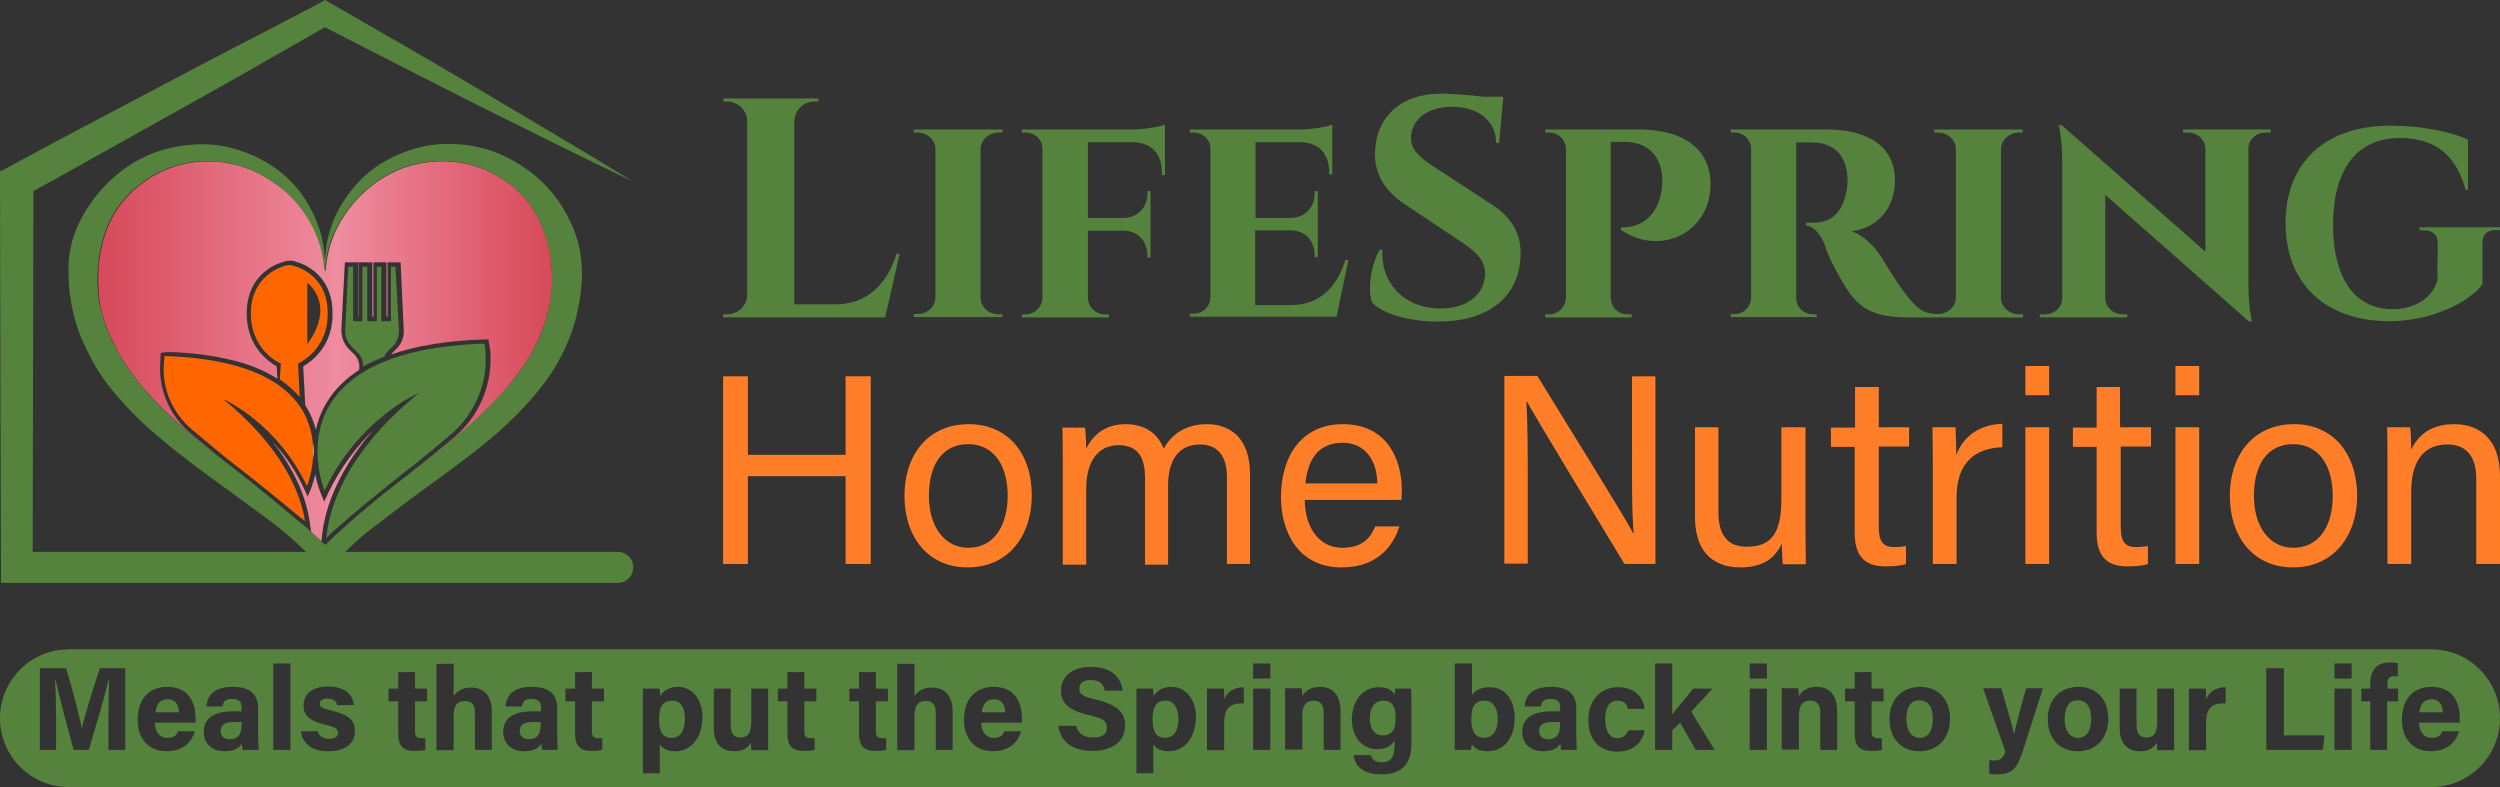 <svg width="254" height="80" viewBox="0 0 254 80" fill="none" xmlns="http://www.w3.org/2000/svg">
<rect x="0" y="0" width="254" height="80" fill="#333333" stroke="none"/>
<g clip-path="url(#clip0_325_957)">
<path d="M85.914 46.209H75.983V38.233H73.466V57.298H75.983V48.378H85.914V57.298H88.467V38.233H85.914V46.209Z" fill="#FF7E27"/>
<path d="M98.432 43.096C94.236 43.096 91.894 46.279 91.894 50.372C91.894 54.569 94.306 57.648 98.293 57.648C102.524 57.648 104.831 54.359 104.831 50.337C104.831 45.964 102.314 43.096 98.432 43.096ZM98.397 55.654C95.915 55.654 94.376 53.45 94.376 50.372C94.376 47.223 95.74 45.125 98.362 45.125C100.985 45.125 102.384 47.293 102.384 50.407C102.349 53.52 100.915 55.654 98.397 55.654Z" fill="#FF7E27"/>
<path d="M122.629 43.096C120.287 43.096 118.958 44.285 118.224 45.579C117.664 44.075 116.335 43.096 114.377 43.096C112.174 43.096 110.985 44.32 110.356 45.579C110.356 44.88 110.286 43.865 110.251 43.446H107.943C107.978 44.565 107.978 45.824 107.978 47.048V57.368H110.356V49.672C110.356 47.048 111.44 45.23 113.643 45.23C115.846 45.23 116.335 46.804 116.335 48.588V57.368H118.678V49.322C118.678 46.874 119.657 45.16 121.93 45.16C124.098 45.16 124.658 46.874 124.658 48.448V57.298H127V48.168C127 44.425 124.902 43.096 122.629 43.096Z" fill="#FF7E27"/>
<path d="M136.442 43.096C132.211 43.096 130.147 46.384 130.147 50.511C130.147 54.08 131.931 57.648 136.302 57.648C140.113 57.648 141.617 55.269 142.176 53.485H139.728C139.274 54.499 138.574 55.654 136.372 55.654C134.029 55.654 132.595 53.625 132.56 50.791H142.386C142.421 50.442 142.421 50.092 142.421 49.637C142.386 46.664 140.917 43.096 136.442 43.096ZM132.63 49.112C132.875 46.664 133.959 44.985 136.407 44.985C138.749 44.985 139.903 46.839 139.938 49.112H132.63Z" fill="#FF7E27"/>
<path d="M165.814 45.684C165.814 48.797 165.779 51.806 165.988 54.219H165.953C164.869 52.155 158.925 42.676 156.198 38.198H152.841V57.263H155.219V49.672C155.219 46.209 155.219 42.99 155.079 40.822H155.149C156.338 42.956 162.527 53.17 165.044 57.297H168.191V38.233H165.814V45.684Z" fill="#FF7E27"/>
<path d="M183.401 43.41H180.989V50.651C180.989 54.149 180.01 55.548 177.457 55.548C175.149 55.548 174.59 53.834 174.59 52.05V43.41H172.212V52.54C172.212 56.458 174.45 57.647 176.828 57.647C179.03 57.647 180.324 56.773 181.024 55.233C181.059 56.108 181.094 56.947 181.128 57.332H183.471C183.471 56.528 183.436 54.639 183.436 53.275V43.41H183.401Z" fill="#FF7E27"/>
<path d="M190.85 39.318H188.472V43.446H186.024V45.405H188.437V54.115C188.437 56.424 189.381 57.543 191.549 57.543C192.249 57.543 193.053 57.508 193.647 57.298V55.479C193.263 55.549 192.773 55.584 192.458 55.584C191.2 55.584 190.885 54.885 190.885 53.52V45.37H193.962V43.411H190.885V39.318H190.85Z" fill="#FF7E27"/>
<path d="M198.753 46.244C198.753 44.914 198.683 43.795 198.683 43.41H196.34C196.34 44.145 196.375 45.264 196.375 47.188V57.297H198.788V50.546C198.788 47.048 200.606 45.544 203.438 45.439V43.06C201.095 43.13 199.452 44.355 198.753 46.244Z" fill="#FF7E27"/>
<path d="M208.193 43.41H205.78V57.297H208.193V43.41Z" fill="#FF7E27"/>
<path d="M208.193 37.185H205.78V40.158H208.193V37.185Z" fill="#FF7E27"/>
<path d="M215.397 39.318H213.019V43.446H210.606V45.405H213.019V54.115C213.019 56.424 213.963 57.543 216.131 57.543C216.831 57.543 217.635 57.508 218.229 57.298V55.479C217.845 55.549 217.355 55.584 217.04 55.584C215.782 55.584 215.467 54.885 215.467 53.52V45.37H218.544V43.411H215.397V39.318Z" fill="#FF7E27"/>
<path d="M223.439 43.41H221.026V57.297H223.439V43.41Z" fill="#FF7E27"/>
<path d="M223.439 37.185H221.026V40.158H223.439V37.185Z" fill="#FF7E27"/>
<path d="M233.09 43.096C228.894 43.096 226.551 46.279 226.551 50.372C226.551 54.569 228.963 57.648 232.95 57.648C237.181 57.648 239.489 54.359 239.489 50.337C239.454 45.964 236.936 43.096 233.09 43.096ZM233.02 55.654C230.537 55.654 228.998 53.45 228.998 50.372C228.998 47.223 230.362 45.125 232.985 45.125C235.572 45.125 237.006 47.293 237.006 50.407C237.006 53.52 235.537 55.654 233.02 55.654Z" fill="#FF7E27"/>
<path d="M249.35 43.096C246.657 43.096 245.538 44.53 244.979 45.684C244.979 45.264 244.944 43.83 244.874 43.41H242.531C242.566 44.495 242.566 45.719 242.566 46.909V57.298H244.979V49.952C244.979 47.153 246.028 45.16 248.65 45.16C250.748 45.16 251.588 46.559 251.588 48.658V57.298H254V48.378C254 44.67 251.972 43.096 249.35 43.096Z" fill="#FF7E27"/>
<path d="M150.812 71.185C149.833 71.185 149.483 71.814 149.483 73.109C149.483 74.158 149.798 74.962 150.812 74.962C151.686 74.962 152.176 74.193 152.176 73.004C152.141 71.954 151.721 71.185 150.812 71.185Z" fill="#55833D"/>
<path d="M156.372 74.263C156.372 74.718 156.652 75.103 157.281 75.103C158.365 75.103 158.505 74.333 158.505 73.528V73.353H157.806C156.757 73.353 156.372 73.668 156.372 74.263Z" fill="#55833D"/>
<path d="M247.007 65.973H6.993C3.112 65.973 0 69.121 0 72.969C0 76.852 3.147 79.965 6.993 79.965H247.007C250.888 79.965 254 76.817 254 72.969C254 69.121 250.888 65.973 247.007 65.973ZM12.763 76.187H11.015V73.074C11.015 71.674 11.05 70.065 11.085 69.121H11.015C10.63 70.835 9.791 73.563 9.021 76.187H7.483C6.854 73.913 6.014 70.765 5.665 69.121H5.595C5.665 70.1 5.7 71.814 5.7 73.214V76.187H4.056V67.897H6.714C7.378 70.065 8.077 72.794 8.322 74.018C8.532 72.934 9.441 70.03 10.14 67.897H12.728V76.187H12.763ZM19.861 73.424H15.735C15.735 74.193 16.12 74.963 16.994 74.963C17.728 74.963 17.938 74.683 18.078 74.298H19.791C19.581 75.067 18.882 76.327 16.924 76.327C14.861 76.327 13.987 74.788 13.987 73.144C13.987 71.185 15.001 69.785 16.994 69.785C19.127 69.785 19.861 71.325 19.861 72.899C19.896 73.109 19.896 73.249 19.861 73.424ZM24.652 76.187C24.617 76.082 24.582 75.732 24.582 75.557C24.337 75.907 23.917 76.327 22.833 76.327C21.33 76.327 20.7 75.347 20.7 74.368C20.7 72.934 21.819 72.269 23.673 72.269H24.547V71.884C24.547 71.43 24.407 71.01 23.568 71.01C22.833 71.01 22.694 71.325 22.589 71.779H20.98C21.05 70.66 21.749 69.785 23.638 69.785C25.316 69.785 26.225 70.45 26.225 71.954V74.578C26.225 75.172 26.26 76.047 26.295 76.187H24.652ZM29.512 76.187H27.764V67.407H29.512V76.187ZM33.393 76.327C31.505 76.327 30.736 75.417 30.561 74.298H32.275C32.414 74.788 32.799 75.067 33.463 75.067C34.093 75.067 34.338 74.823 34.338 74.438C34.338 74.053 34.058 73.878 33.184 73.668C31.156 73.179 30.841 72.549 30.841 71.639C30.841 70.73 31.47 69.751 33.358 69.751C35.247 69.751 35.911 70.8 35.946 71.639H34.268C34.198 71.395 34.058 70.975 33.254 70.975C32.694 70.975 32.484 71.22 32.484 71.499C32.484 71.814 32.694 71.954 33.673 72.199C35.771 72.689 36.051 73.388 36.051 74.298C36.051 75.382 35.282 76.327 33.393 76.327ZM43.394 71.255H42.17V74.333C42.17 74.788 42.31 74.998 42.834 74.998C42.939 74.998 43.114 74.998 43.219 74.998V76.187C42.87 76.292 42.415 76.292 42.065 76.292C40.841 76.292 40.457 75.627 40.457 74.543V71.255H39.478V69.96H40.457V68.281H42.17V69.96H43.394V71.255ZM49.968 76.187H48.254V72.444C48.254 71.639 47.975 71.22 47.24 71.22C46.261 71.22 46.087 71.954 46.087 72.899V76.222H44.338V67.442H46.087V70.73C46.366 70.31 46.856 69.856 47.87 69.856C49.024 69.856 49.968 70.555 49.968 72.234V76.187ZM55.073 76.187C55.038 76.082 55.003 75.732 55.003 75.557C54.758 75.907 54.339 76.327 53.255 76.327C51.751 76.327 51.122 75.347 51.122 74.368C51.122 72.934 52.241 72.269 54.094 72.269H54.968V71.884C54.968 71.43 54.828 71.01 53.989 71.01C53.255 71.01 53.115 71.325 53.01 71.779H51.367C51.436 70.66 52.136 69.785 54.024 69.785C55.702 69.785 56.611 70.45 56.611 71.954V74.578C56.611 75.172 56.647 76.047 56.681 76.187H55.073ZM61.367 71.255H60.143V74.333C60.143 74.788 60.283 74.998 60.807 74.998C60.912 74.998 61.087 74.998 61.192 74.998V76.187C60.843 76.292 60.388 76.292 60.038 76.292C58.814 76.292 58.43 75.627 58.43 74.543V71.255H57.451V69.96H58.43V68.281H60.143V69.96H61.367V71.255ZM68.605 76.327C67.731 76.327 67.276 75.977 67.032 75.627V78.566H65.318V71.465C65.318 70.975 65.318 70.45 65.318 69.96H66.997C67.032 70.135 67.067 70.52 67.067 70.73C67.346 70.275 67.871 69.785 68.885 69.785C70.284 69.785 71.368 70.975 71.368 72.899C71.333 75.103 70.109 76.327 68.605 76.327ZM76.333 76.187C76.298 76.012 76.298 75.697 76.298 75.452C75.913 76.082 75.389 76.327 74.585 76.327C73.326 76.327 72.522 75.557 72.522 74.018V69.96H74.235V73.668C74.235 74.368 74.445 74.928 75.214 74.928C75.983 74.928 76.333 74.508 76.333 73.284V69.96H78.046V74.403C78.046 74.998 78.046 75.662 78.046 76.222H76.333V76.187ZM82.942 71.255H81.718V74.333C81.718 74.788 81.858 74.998 82.382 74.998C82.487 74.998 82.662 74.998 82.767 74.998V76.187C82.417 76.292 81.963 76.292 81.613 76.292C80.389 76.292 80.004 75.627 80.004 74.543V71.255H79.025V69.96H80.004V68.281H81.718V69.96H82.942V71.255ZM90.215 71.255H88.991V74.333C88.991 74.788 89.131 74.998 89.655 74.998C89.76 74.998 89.935 74.998 90.04 74.998V76.187C89.69 76.292 89.236 76.292 88.886 76.292C87.662 76.292 87.278 75.627 87.278 74.543V71.255H86.299V69.96H87.278V68.281H88.991V69.96H90.215V71.255ZM96.788 76.187H95.075V72.444C95.075 71.639 94.795 71.22 94.061 71.22C93.082 71.22 92.907 71.954 92.907 72.899V76.222H91.159V67.442H92.907V70.73C93.187 70.31 93.677 69.856 94.691 69.856C95.844 69.856 96.788 70.555 96.788 72.234V76.187ZM103.817 73.424H99.691C99.691 74.193 100.075 74.963 100.95 74.963C101.684 74.963 101.894 74.683 102.034 74.298H103.747C103.537 75.067 102.838 76.327 100.88 76.327C98.817 76.327 97.942 74.788 97.942 73.144C97.942 71.185 98.957 69.785 100.95 69.785C103.083 69.785 103.817 71.325 103.817 72.899C103.852 73.109 103.852 73.249 103.817 73.424ZM110.95 76.292C108.852 76.292 107.733 75.242 107.523 73.738H109.342C109.551 74.578 110.111 74.928 111.09 74.928C112.069 74.928 112.454 74.543 112.454 73.948C112.454 73.249 112.069 72.969 110.635 72.654C108.363 72.129 107.803 71.29 107.803 70.17C107.803 68.736 108.887 67.757 110.845 67.757C113.048 67.757 113.922 68.946 114.062 70.17H112.244C112.139 69.646 111.859 69.086 110.81 69.086C110.076 69.086 109.656 69.401 109.656 69.96C109.656 70.555 110.006 70.765 111.37 71.08C113.782 71.674 114.307 72.549 114.307 73.738C114.307 75.242 113.153 76.292 110.95 76.292ZM118.748 76.327C117.874 76.327 117.419 75.977 117.174 75.627V78.566H115.461V71.465C115.461 70.975 115.461 70.45 115.461 69.96H117.139C117.174 70.135 117.209 70.52 117.209 70.73C117.489 70.275 118.013 69.785 119.028 69.785C120.426 69.785 121.51 70.975 121.51 72.899C121.44 75.103 120.251 76.327 118.748 76.327ZM126.371 71.465C125.112 71.43 124.377 71.779 124.377 73.493V76.222H122.629V71.674C122.629 71.045 122.629 70.52 122.629 69.96H124.343C124.377 70.1 124.377 70.73 124.377 71.045C124.657 70.345 125.322 69.82 126.371 69.82V71.465ZM129.063 76.187H127.315V69.96H129.063V76.187ZM129.063 68.946H127.315V67.407H129.063V68.946ZM136.196 76.187H134.483V72.409C134.483 71.709 134.238 71.185 133.469 71.185C132.735 71.185 132.315 71.605 132.315 72.689V76.152H130.567V71.499C130.567 70.975 130.567 70.38 130.567 69.925H132.245C132.28 70.1 132.315 70.52 132.315 70.73C132.525 70.345 133.014 69.785 134.133 69.785C135.392 69.785 136.196 70.625 136.196 72.199V76.187ZM143.4 71.744V75.417C143.4 77.411 142.665 78.671 140.322 78.671C138.05 78.671 137.595 77.411 137.525 76.712H139.273C139.378 77.131 139.693 77.446 140.357 77.446C141.476 77.446 141.686 76.747 141.686 75.557V75.242C141.371 75.767 140.847 76.117 139.938 76.117C138.294 76.117 137.35 74.753 137.35 73.109C137.35 71.15 138.504 69.82 140.078 69.82C141.162 69.82 141.581 70.31 141.686 70.625C141.686 70.45 141.756 70.1 141.756 69.96H143.365C143.4 70.52 143.4 71.15 143.4 71.744ZM151.162 76.327C150.218 76.327 149.833 76.047 149.519 75.592C149.519 75.802 149.484 76.012 149.449 76.187H147.805C147.805 75.522 147.805 74.823 147.805 74.158V67.407H149.554V70.625C149.798 70.24 150.323 69.82 151.337 69.82C153.05 69.82 153.89 71.22 153.89 72.969C153.89 74.753 152.98 76.327 151.162 76.327ZM158.61 76.187C158.575 76.082 158.54 75.732 158.54 75.557C158.295 75.907 157.876 76.327 156.792 76.327C155.288 76.327 154.659 75.347 154.659 74.368C154.659 72.934 155.778 72.269 157.631 72.269H158.505V71.884C158.505 71.43 158.365 71.01 157.526 71.01C156.792 71.01 156.652 71.325 156.547 71.779H154.904C154.974 70.66 155.673 69.785 157.561 69.785C159.24 69.785 160.149 70.45 160.149 71.954V74.578C160.149 75.172 160.184 76.047 160.219 76.187H158.61ZM164.345 74.998C164.939 74.998 165.254 74.648 165.429 74.193H167.107C166.897 75.242 166.163 76.362 164.31 76.362C162.387 76.362 161.373 75.033 161.373 73.144C161.373 71.29 162.491 69.82 164.38 69.82C166.478 69.82 167.072 71.325 167.072 72.024H165.394C165.289 71.534 165.009 71.185 164.31 71.185C163.506 71.185 163.086 71.884 163.086 73.074C163.121 74.403 163.575 74.998 164.345 74.998ZM172.282 76.187L170.709 73.424L169.904 74.193V76.187H168.156V67.407H169.904V72.584C170.359 71.954 171.198 71.01 172.037 69.96H173.996L171.828 72.304L174.205 76.187H172.282ZM179.52 76.187H177.772V69.96H179.52V76.187ZM179.52 68.946H177.772V67.407H179.52V68.946ZM186.654 76.187H184.94V72.409C184.94 71.709 184.695 71.185 183.926 71.185C183.192 71.185 182.772 71.605 182.772 72.689V76.152H181.024V71.499C181.024 70.975 181.024 70.38 181.024 69.925H182.702C182.737 70.1 182.772 70.52 182.772 70.73C182.982 70.345 183.472 69.785 184.591 69.785C185.849 69.785 186.654 70.625 186.654 72.199V76.187ZM191.374 71.255H190.15V74.333C190.15 74.788 190.29 74.998 190.815 74.998C190.92 74.998 191.094 74.998 191.199 74.998V76.187C190.85 76.292 190.395 76.292 190.045 76.292C188.822 76.292 188.437 75.627 188.437 74.543V71.255H187.458V69.96H188.437V68.281H190.15V69.96H191.374V71.255ZM195.011 76.327C193.088 76.327 191.969 74.928 191.969 73.074C191.969 71.15 193.123 69.785 195.116 69.785C196.934 69.785 198.123 71.08 198.123 73.039C198.123 74.928 196.969 76.327 195.011 76.327ZM205.501 76.362C204.906 78.146 204.417 78.671 202.913 78.671C202.773 78.671 202.424 78.671 202.109 78.635V77.236C202.214 77.236 202.424 77.271 202.564 77.271C203.193 77.271 203.508 77.061 203.752 76.362L201.48 69.925H203.333C203.962 72.094 204.522 73.983 204.627 74.578C204.767 73.948 205.116 72.549 205.85 69.925H207.564L205.501 76.362ZM211.096 76.327C209.172 76.327 208.053 74.928 208.053 73.074C208.053 71.15 209.207 69.785 211.2 69.785C213.019 69.785 214.208 71.08 214.208 73.039C214.173 74.928 213.054 76.327 211.096 76.327ZM219.173 76.187C219.138 76.012 219.138 75.697 219.138 75.452C218.753 76.082 218.229 76.327 217.425 76.327C216.166 76.327 215.362 75.557 215.362 74.018V69.96H217.075V73.668C217.075 74.368 217.285 74.928 218.054 74.928C218.823 74.928 219.173 74.508 219.173 73.284V69.96H220.886V74.403C220.886 74.998 220.886 75.662 220.886 76.222H219.173V76.187ZM226.131 71.465C224.873 71.43 224.138 71.779 224.138 73.493V76.222H222.39V71.674C222.39 71.045 222.39 70.52 222.39 69.96H224.103C224.138 70.1 224.138 70.73 224.138 71.045C224.418 70.345 225.082 69.82 226.131 69.82V71.465ZM235.992 76.187H230.257V67.897H232.041V74.718H236.167L235.992 76.187ZM238.929 76.187H237.181V69.96H238.929V76.187ZM238.929 68.946H237.181V67.407H238.929V68.946ZM243.615 71.255H242.531V76.187H240.817V71.255H239.908V69.96H240.817V69.436C240.817 68.141 241.447 67.302 242.811 67.302C243.09 67.302 243.44 67.337 243.615 67.372V68.736C243.51 68.736 243.37 68.701 243.265 68.701C242.776 68.701 242.566 68.876 242.566 69.541V69.96H243.65V71.255H243.615ZM249.909 73.424H245.783C245.783 74.193 246.167 74.963 247.042 74.963C247.776 74.963 247.986 74.683 248.126 74.298H249.839C249.629 75.067 248.93 76.327 246.972 76.327C244.909 76.327 244.034 74.788 244.034 73.144C244.034 71.185 245.048 69.785 247.042 69.785C249.175 69.785 249.909 71.325 249.909 72.899C249.909 73.109 249.909 73.249 249.909 73.424Z" fill="#55833D"/>
<path d="M68.291 71.185C67.312 71.185 66.962 71.814 66.962 73.073C66.962 74.263 67.277 74.962 68.221 74.962C69.13 74.962 69.584 74.263 69.584 73.004C69.584 71.849 69.13 71.185 68.291 71.185Z" fill="#55833D"/>
<path d="M100.985 71.045C100.18 71.045 99.831 71.605 99.761 72.374H102.139C102.104 71.64 101.824 71.045 100.985 71.045Z" fill="#55833D"/>
<path d="M140.498 71.185C139.763 71.185 139.169 71.779 139.169 73.004C139.169 74.088 139.693 74.718 140.463 74.718C141.512 74.718 141.791 74.018 141.791 72.969C141.791 71.919 141.582 71.185 140.498 71.185Z" fill="#55833D"/>
<path d="M118.433 71.185C117.454 71.185 117.104 71.814 117.104 73.073C117.104 74.263 117.419 74.962 118.363 74.962C119.272 74.962 119.727 74.263 119.727 73.004C119.692 71.849 119.237 71.185 118.433 71.185Z" fill="#55833D"/>
<path d="M195.01 71.149C194.206 71.149 193.682 71.744 193.682 73.038C193.682 74.228 194.206 74.962 195.045 74.962C195.885 74.962 196.374 74.263 196.374 73.073C196.374 71.779 195.885 71.149 195.01 71.149Z" fill="#55833D"/>
<path d="M52.8 74.263C52.8 74.718 53.08 75.103 53.709 75.103C54.793 75.103 54.933 74.333 54.933 73.528V73.353H54.233C53.184 73.353 52.8 73.668 52.8 74.263Z" fill="#55833D"/>
<path d="M22.414 74.263C22.414 74.718 22.694 75.103 23.323 75.103C24.407 75.103 24.547 74.333 24.547 73.528V73.353H23.848C22.799 73.353 22.414 73.668 22.414 74.263Z" fill="#55833D"/>
<path d="M17.029 71.045C16.224 71.045 15.875 71.605 15.805 72.374H18.182C18.148 71.64 17.868 71.045 17.029 71.045Z" fill="#55833D"/>
<path d="M247.041 71.045C246.237 71.045 245.887 71.605 245.817 72.374H248.195C248.16 71.64 247.88 71.045 247.041 71.045Z" fill="#55833D"/>
<path d="M211.095 71.149C210.291 71.149 209.767 71.744 209.767 73.038C209.767 74.228 210.291 74.962 211.13 74.962C211.97 74.962 212.459 74.263 212.459 73.073C212.459 71.779 211.97 71.149 211.095 71.149Z" fill="#55833D"/>
<path d="M73.885 31.937H73.466V32.251H89.935L91.404 25.78H91.089C90.11 28.928 88.047 30.922 84.865 30.922H80.704V12.313C80.739 11.193 81.613 10.319 82.732 10.319H83.152V10.004H73.501V10.319H73.885C75.004 10.319 75.913 11.228 75.913 12.313V29.943C75.913 31.027 75.004 31.937 73.885 31.937Z" fill="#55833D"/>
<path d="M101.858 31.937H101.474C100.46 31.937 99.656 31.202 99.621 30.258V15.146C99.656 14.202 100.46 13.467 101.474 13.467H101.858V13.152H92.837V13.467H93.222C94.201 13.467 95.04 14.202 95.04 15.146V30.223C95.04 31.167 94.201 31.902 93.222 31.902H92.837V32.217H101.858V31.937Z" fill="#55833D"/>
<path d="M112.664 31.937H112.279C111.3 31.937 110.566 31.203 110.531 30.258V23.437H114.203C115.671 23.472 116.58 24.556 116.58 25.956V26.166H116.895V19.414H116.58V19.624C116.58 21.058 115.636 22.108 114.168 22.143H110.531V14.447H115.112C117 14.482 118.049 15.636 118.049 17.49V17.77H118.364V12.663C117.874 12.873 116.231 13.153 115.042 13.153H103.817V13.468H104.202C105.146 13.468 105.915 14.167 105.915 15.147V30.258C105.88 31.203 105.111 31.937 104.202 31.937H103.817V32.252H112.664V31.937Z" fill="#55833D"/>
<path d="M135.777 32.252L137.001 26.41H136.686C135.847 29.209 133.993 30.958 131.336 30.993H127.525V23.402H131.196C132.665 23.437 133.574 24.521 133.574 25.921V26.131H133.889V19.414H133.574V19.624C133.574 21.058 132.63 22.108 131.161 22.143H127.56V14.447H132.14C133.993 14.482 135.042 15.636 135.042 17.455V17.735H135.357V12.663C134.868 12.873 133.259 13.153 132.07 13.153H120.881V13.468H121.265C122.21 13.468 122.979 14.167 122.979 15.112V30.223C122.944 31.168 122.21 31.867 121.265 31.867H120.881V32.182H135.672H135.777V32.252Z" fill="#55833D"/>
<path d="M140.183 25.361C139.343 26.76 138.889 29.419 139.413 30.748C140.567 31.937 143.26 32.672 146.092 32.672C151.162 32.672 154.309 30.223 154.484 26.095C154.624 23.717 153.505 22.038 151.617 20.813L145.567 16.86C144.239 15.986 143.26 15.146 143.365 13.887C143.434 12.173 145.008 10.844 147.526 10.844C150.218 10.844 152.001 12.313 152.001 14.517H152.316L152.736 9.829H150.743C149.274 9.655 147.421 9.515 146.407 9.515C142.385 9.515 139.973 11.788 139.728 15.076C139.483 17.385 140.567 19.344 142.77 20.778L148.33 24.486C150.043 25.606 150.882 26.48 150.882 27.774C150.882 29.768 149.239 31.307 146.477 31.342C142.665 31.412 140.218 28.684 140.462 25.361H140.183Z" fill="#55833D"/>
<path d="M159.1 15.146V30.258C159.065 31.202 158.331 31.937 157.387 31.937H157.002V32.252H165.779V31.937H165.394C164.38 31.937 163.681 31.202 163.646 30.258V14.412H165.079C167.422 14.412 168.821 15.881 168.891 18.189C168.891 18.679 168.856 19.344 168.716 19.869C167.807 23.471 164.695 23.087 164.695 23.087V23.367C168.856 26.165 173.996 23.471 173.786 18.434C173.681 15.496 171.513 13.152 166.408 13.152H157.002V13.467H157.387C158.331 13.467 159.1 14.202 159.1 15.146Z" fill="#55833D"/>
<path d="M184.555 31.937H184.206C183.367 31.937 182.492 31.307 182.492 30.258V14.482C182.842 14.482 183.506 14.447 184.311 14.482C185.43 14.517 187.563 14.971 187.702 18.12C187.737 18.749 187.667 19.204 187.598 19.449C187.073 22.107 185.604 22.597 184.311 22.632H183.506V22.912C184.101 22.947 184.87 23.541 185.395 24.871C185.674 25.955 186.828 28.089 187.528 29.208C189.031 31.587 190.675 32.252 194.101 32.252H196.514H196.759H205.536V31.937H205.151C204.137 31.937 203.333 31.202 203.298 30.258V15.146C203.333 14.202 204.137 13.467 205.151 13.467H205.501V13.152H196.514V13.467H196.899C197.878 13.467 198.717 14.202 198.717 15.146V30.223C198.717 31.167 197.878 31.902 196.899 31.902H196.689C195.43 31.867 194.731 31.377 193.507 29.733C192.388 28.229 191.479 26.655 191.199 26.2C190.605 25.221 189.381 23.891 188.122 23.506C191.269 23.052 192.528 20.603 192.528 18.364C192.528 14.412 189.101 13.152 185.604 13.152H175.849V13.467H176.233C177.142 13.467 177.877 14.167 177.912 15.111V30.258C177.877 31.202 177.142 31.902 176.233 31.902H175.849V32.217H184.59V31.937H184.555Z" fill="#55833D"/>
<path d="M216.166 31.937H215.641C214.697 31.937 213.928 31.237 213.893 30.293V19.798L228.509 32.671H228.789C228.789 32.671 228.439 31.202 228.439 28.963V15.041C228.474 14.132 229.243 13.467 230.187 13.467H230.712V13.152H221.795V13.467H222.32C223.264 13.467 224.033 14.167 224.068 15.111V25.57L209.487 12.732H209.172C209.172 12.732 209.522 14.167 209.522 16.335V30.293C209.522 31.237 208.718 31.937 207.774 31.937H207.249V32.251H216.131V31.937H216.166Z" fill="#55833D"/>
<path d="M245.818 23.122V23.402H246.273C247.147 23.402 247.671 23.856 247.671 24.661L247.636 28.509C247.042 30.468 245.119 31.412 243.091 31.412C239.174 31.412 237.041 28.159 237.041 22.877C237.041 17.28 239.384 14.027 243.825 14.027C246.867 14.027 249.42 15.251 250.504 19.274H250.748V14.202C248.965 13.327 245.818 12.768 242.881 12.768C236.237 12.768 232.216 16.511 232.216 22.667C232.216 28.893 236.342 32.601 242.706 32.636C247.182 32.636 250.888 30.642 252.217 28.893V24.626C252.217 23.821 252.706 23.367 253.616 23.367H254.035V23.087H245.818V23.122Z" fill="#55833D"/>
<path d="M55.737 25.011C55.108 22.423 53.849 20.254 51.716 18.645C50.806 17.98 49.897 17.491 48.848 17.071C47.1 16.441 45.352 16.266 43.533 16.476C42.449 16.616 41.435 16.861 40.456 17.281C37.939 18.4 36.016 20.149 34.617 22.493C33.778 23.927 33.288 25.466 33.113 27.11C33.113 27.25 33.113 27.425 33.078 27.565L33.043 27.53C32.973 26.9 32.904 26.306 32.764 25.676C32.379 23.892 31.54 22.318 30.386 20.884C29.756 20.079 28.987 19.345 28.148 18.785C25.491 16.826 22.553 16.056 19.266 16.546C17.518 16.861 15.909 17.526 14.476 18.61C12.937 19.729 11.783 21.163 11.014 22.913C10.49 24.207 10.175 25.571 10.035 26.935C9.965 28.055 9.965 29.139 10.07 30.258C10.28 31.832 10.734 33.302 11.469 34.701C12.168 36.24 13.077 37.604 14.161 38.934C15.56 40.648 17.168 42.187 18.812 43.621C19.896 44.53 20.98 45.44 22.099 46.314C21.644 45.929 21.12 45.51 20.63 45.09L19.301 43.971C17.343 42.292 16.259 39.913 16.259 37.429C16.259 37.044 16.329 35.855 16.329 35.855C16.994 35.715 17.658 35.785 18.357 35.82C18.987 35.855 19.651 35.925 20.28 35.995C21.434 36.135 22.588 36.345 23.707 36.625C25.281 37.01 26.819 37.604 28.183 38.479L28.113 37.219C27.309 36.765 24.931 35.156 25.071 31.553C25.211 27.95 27.903 26.865 28.742 26.62C28.952 26.55 29.197 26.48 29.442 26.48C29.686 26.48 29.931 26.515 30.141 26.62C30.91 26.83 33.673 27.915 33.778 31.553C33.953 35.121 31.645 36.73 30.805 37.219L31.015 41.172C31.015 41.207 31.05 41.207 31.05 41.242C31.575 42.047 31.889 42.886 32.099 43.656C32.309 42.676 32.694 41.662 33.323 40.682C34.092 39.458 35.176 38.444 36.505 37.569V37.044C36.47 36.695 36.295 36.31 36.05 36.065L35.456 35.47C34.931 34.946 34.652 34.176 34.687 33.442L35.036 26.655H36.4V32.182H36.435V26.655H37.834V32.182H37.939V26.655H39.267V32.182H39.372V26.655H40.701L41.016 33.442C41.086 34.211 40.806 34.946 40.246 35.47L39.792 35.925V35.995C42.344 35.121 45.492 34.596 49.233 34.491H49.618C49.618 34.491 49.723 35.086 49.792 35.47C50.142 38.898 48.709 42.397 45.946 44.6C44.932 45.44 43.813 46.384 42.904 47.119C44.128 46.174 45.317 45.195 46.541 44.215C47.974 43.061 49.303 41.802 50.562 40.438C51.191 39.773 51.821 39.038 52.38 38.269C53.149 37.324 53.779 36.31 54.338 35.225C55.317 33.337 55.947 31.308 56.087 29.174C56.121 27.775 56.052 26.41 55.737 25.011ZM33.358 50.057L32.938 50.967L32.554 50.022C32.519 49.952 32.239 49.253 32.029 48.203C31.854 48.973 31.645 49.462 31.645 49.532L31.26 50.442L30.84 49.532C29.931 47.609 28.812 46.069 27.658 44.845C30.316 48.203 31.155 51.072 31.435 52.821L31.61 54.045L31.54 53.975C31.924 54.325 32.274 54.675 32.659 54.989L32.694 54.64C32.904 52.366 33.883 48.308 37.939 43.691C36.365 45.23 34.687 47.329 33.358 50.057Z" fill="url(#paint0_linear_325_957)"/>
<path d="M31.82 45.055C31.855 45.579 31.855 46.104 31.82 46.559C31.785 46.069 31.785 45.579 31.82 45.055Z" fill="white"/>
<path d="M30.281 52.925C30.701 53.275 31.155 53.624 31.54 54.009L30.526 53.135C30.456 53.065 30.351 52.995 30.281 52.925Z" fill="white"/>
<path d="M31.82 46.559C31.785 46.069 31.785 45.579 31.82 45.055C31.855 45.579 31.855 46.104 31.82 46.559Z" fill="white"/>
<path d="M49.303 35.54C49.653 38.863 48.219 42.186 45.631 44.285C43.988 45.684 42.065 47.258 41.121 47.958L39.512 49.252C37.729 50.651 35.841 52.225 33.987 53.87C33.673 54.149 33.393 54.394 33.148 54.709C33.358 52.12 34.792 46.209 42.589 39.912C42.24 40.052 36.365 42.676 32.973 49.847C32.973 49.847 27.064 35.645 49.233 34.91C49.233 34.945 49.268 35.155 49.303 35.54Z" fill="#55833D"/>
<path d="M22.659 40.542C28.918 45.615 30.596 50.407 30.981 52.925C30.841 52.821 30.701 52.716 30.561 52.611C28.953 51.281 27.274 49.917 25.666 48.623C25.036 48.133 24.407 47.644 23.777 47.154C22.868 46.489 21.05 44.915 19.477 43.621C17.379 41.837 16.295 39.108 16.714 36.345C16.714 36.205 16.714 36.17 16.714 36.17C36.436 36.8 31.191 49.392 31.191 49.392C28.253 43.236 23.288 40.822 22.659 40.542Z" fill="#FF6600"/>
<path d="M40.527 33.476C40.562 34.105 40.352 34.735 39.898 35.19L39.443 35.645C39.338 35.785 39.163 35.924 39.093 36.064C39.093 36.099 39.058 36.204 39.058 36.239C38.254 36.554 37.52 36.869 36.89 37.254V37.079C36.855 36.624 36.681 36.134 36.296 35.785L35.702 35.19C35.247 34.735 35.037 34.105 35.072 33.476L35.387 27.109H35.876V32.636H36.821V27.109H37.31V32.636H38.289V27.109H38.744V32.636H39.723V27.109H40.177L40.527 33.476Z" fill="#55833D"/>
<path d="M33.288 31.552C33.184 28.474 31.016 27.354 29.932 27.04C29.617 26.9 29.197 26.9 28.848 27.04C27.834 27.354 25.631 28.474 25.491 31.552C25.351 35.645 28.533 36.939 28.533 36.939L28.428 38.548C29.197 39.073 29.862 39.667 30.456 40.332L30.281 36.939C30.281 36.904 33.463 35.61 33.288 31.552ZM31.225 28.719C34.198 31.377 31.225 34.945 31.225 34.945V28.719Z" fill="#FF6600"/>
<path d="M58.045 22.737C57.066 20.533 55.597 18.714 53.639 17.28C51.611 15.811 49.373 14.901 46.925 14.691C45.282 14.516 43.603 14.656 41.995 15.146C39.233 15.986 36.925 17.525 35.281 19.903C34.197 21.372 33.533 22.982 33.183 24.801C33.148 25.255 33.043 25.745 33.008 26.235C33.008 26.2 32.973 26.13 32.973 26.13C32.938 25.185 32.764 24.241 32.484 23.366C31.225 19.588 28.777 17 25.141 15.566C22.903 14.656 20.56 14.446 18.147 14.866C15.909 15.216 13.882 16.125 12.098 17.56C10.56 18.784 9.371 20.218 8.427 21.897C7.483 23.541 6.958 25.36 6.958 27.284C6.958 28.299 6.993 29.313 7.168 30.328C7.448 32.286 8.077 34.175 9.021 35.959C9.86 37.673 10.979 39.248 12.238 40.612C13.567 42.151 15 43.48 16.539 44.739C18.392 46.313 20.315 47.713 22.273 49.147C23.672 50.126 25.036 51.176 26.435 52.19C28.078 53.344 29.721 54.709 31.155 56.143C31.19 56.178 31.19 56.178 31.26 56.248C31.68 56.668 32.064 57.087 32.484 57.472C32.694 57.682 32.973 57.787 33.253 57.682C33.533 57.647 33.673 57.507 33.848 57.332C34.197 56.913 34.582 56.528 34.967 56.178C35.911 55.233 36.925 54.324 38.009 53.519C39.862 52.085 41.715 50.686 43.603 49.322C46.016 47.573 48.429 45.824 50.667 43.865C52.415 42.291 54.023 40.647 55.422 38.758C56.681 37.009 57.66 35.12 58.289 33.126C58.779 31.517 59.059 29.838 59.129 28.159C59.164 26.165 58.814 24.381 58.045 22.737ZM54.338 35.26C53.744 36.344 53.114 37.358 52.38 38.303C51.786 39.073 51.156 39.772 50.527 40.437C49.268 41.766 47.939 43.025 46.506 44.215C44.303 45.999 42.065 47.748 39.827 49.497C37.939 50.966 36.12 52.505 34.372 54.114C33.953 54.464 33.568 54.884 33.148 55.269C33.113 55.269 33.043 55.373 33.043 55.373C32.099 54.534 31.19 53.624 30.211 52.855C28.637 51.526 26.994 50.161 25.386 48.867C23.148 47.118 20.91 45.404 18.742 43.585C17.098 42.151 15.455 40.577 14.091 38.863C13.007 37.568 12.133 36.169 11.399 34.665C10.7 33.266 10.245 31.797 10 30.223C9.86 29.103 9.86 28.019 9.965 26.899C10.105 25.5 10.42 24.171 10.944 22.877C11.713 21.128 12.867 19.694 14.406 18.574C15.84 17.49 17.448 16.825 19.196 16.51C22.483 16.02 25.421 16.79 28.078 18.749C28.917 19.344 29.686 20.043 30.316 20.848C31.47 22.282 32.274 23.856 32.694 25.64C32.834 26.27 32.868 26.864 32.973 27.494L33.008 27.529C33.043 27.389 33.043 27.214 33.043 27.074C33.218 25.43 33.708 23.891 34.582 22.457C35.981 20.113 37.904 18.364 40.421 17.245C41.401 16.825 42.45 16.58 43.498 16.44C45.352 16.23 47.065 16.405 48.813 17.035C49.828 17.455 50.772 17.945 51.681 18.609C53.814 20.218 55.072 22.387 55.702 24.976C56.017 26.375 56.122 27.739 56.052 29.173C55.947 31.377 55.317 33.371 54.338 35.26Z" fill="#55833D"/>
<path d="M3.322 56.074H62.766C63.64 56.074 64.339 56.773 64.339 57.648C64.339 58.522 63.64 59.222 62.766 59.222H3.951C1.504 59.222 0.105 59.222 0.105 59.222C0.105 59.222 0 24.976 0 18.435V17.42L0.874 16.965C6.084 14.132 11.399 11.369 16.609 8.605C21.854 5.807 27.169 3.113 32.414 0.35L33.009 0L33.568 0.315C38.708 3.288 43.883 6.226 48.989 9.27C54.094 12.313 59.234 15.321 64.304 18.435C58.919 15.881 53.604 13.188 48.289 10.564C43.219 8.01 38.114 5.387 33.009 2.763C28.044 5.597 23.078 8.465 18.078 11.229C13.182 13.957 8.287 16.721 3.392 19.414C3.392 26.62 3.322 49.847 3.322 56.074Z" fill="#55833D"/>
</g>
<defs>
<linearGradient id="paint0_linear_325_957" x1="9.923" y1="35.715" x2="56.09" y2="35.715" gradientUnits="userSpaceOnUse">
<stop stop-color="#D64959"/>
<stop offset="0.527" stop-color="#EF8CA0"/>
<stop offset="1" stop-color="#D64959"/>
</linearGradient>
<clipPath id="clip0_325_957">
<rect width="254" height="80" fill="white"/>
</clipPath>
</defs>
</svg>
